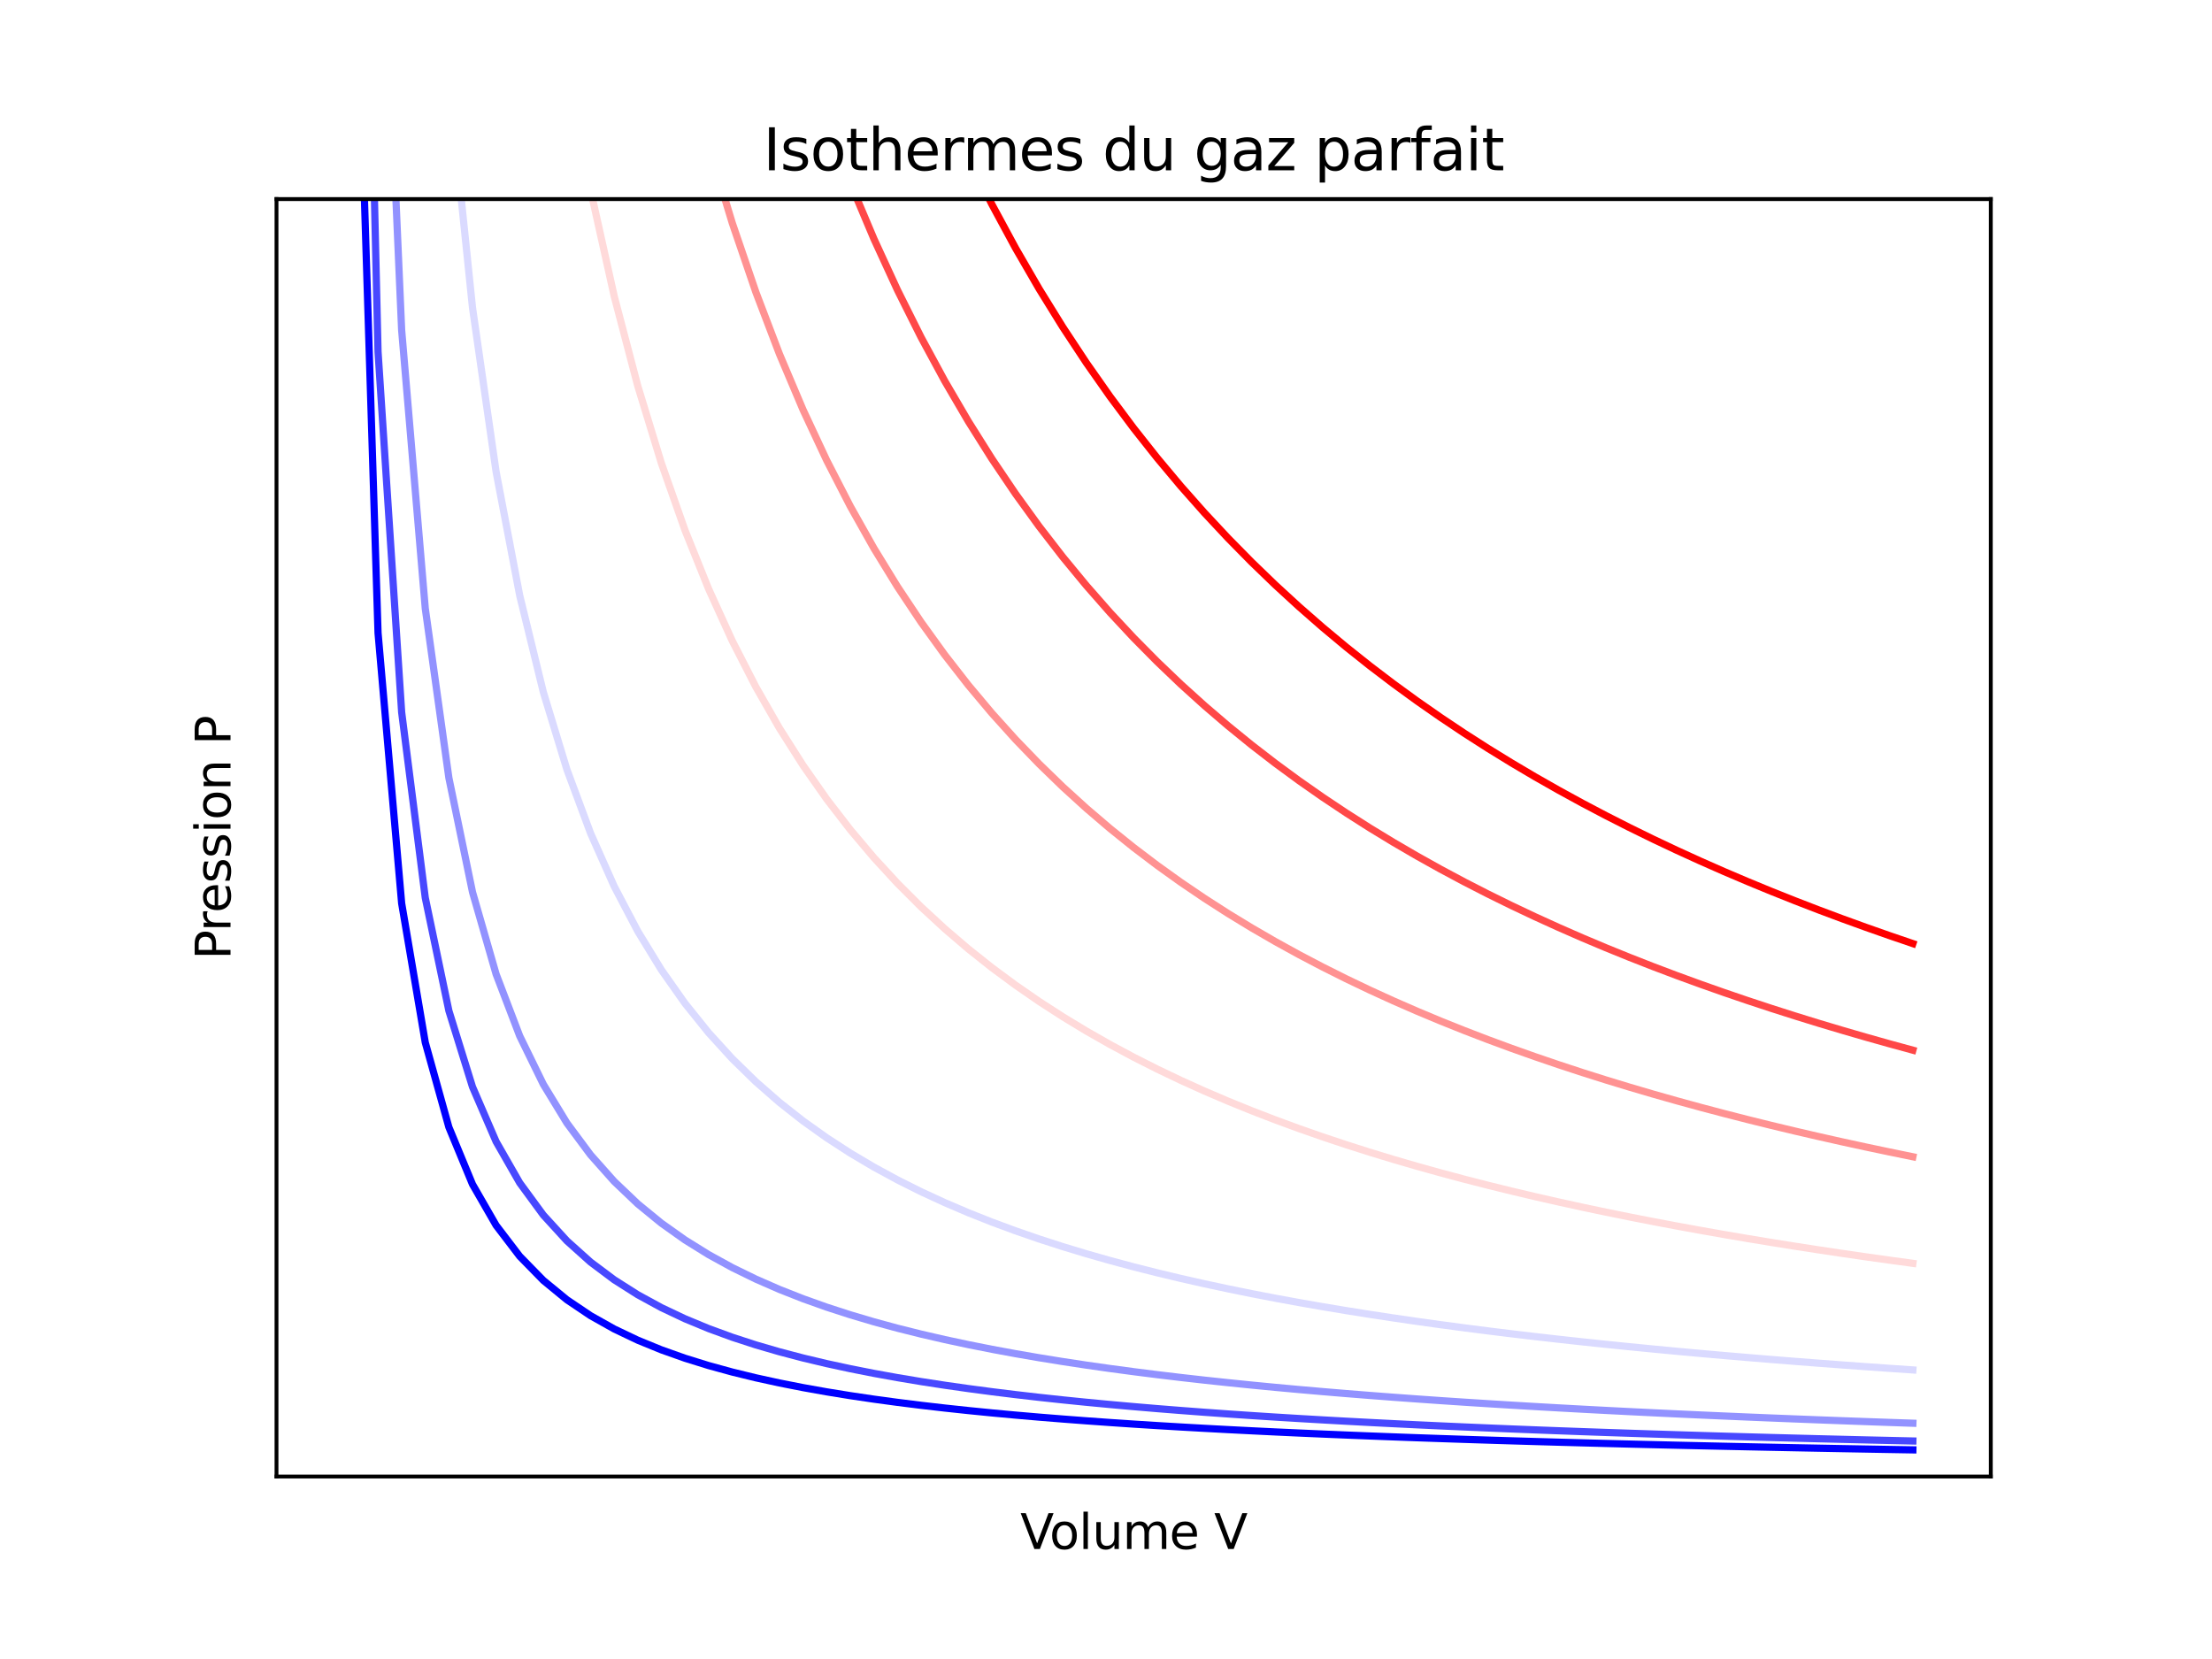<?xml version="1.0" encoding="utf-8" standalone="no"?>
<!DOCTYPE svg PUBLIC "-//W3C//DTD SVG 1.1//EN"
  "http://www.w3.org/Graphics/SVG/1.1/DTD/svg11.dtd">
<svg xmlns:xlink="http://www.w3.org/1999/xlink" width="460.8pt" height="345.6pt" viewBox="0 0 460.8 345.6" xmlns="http://www.w3.org/2000/svg" version="1.1">
 <defs>
  <style type="text/css">*{stroke-linejoin: round; stroke-linecap: butt}</style>
 </defs>
 <g id="figure_1">
  <g id="patch_1">
   <path d="M 0 345.6 
L 460.8 345.6 
L 460.8 0 
L 0 0 
z
" style="fill: #ffffff"/>
  </g>
  <g id="axes_1">
   <g id="patch_2">
    <path d="M 57.6 307.584 
L 414.72 307.584 
L 414.72 41.472 
L 57.6 41.472 
z
" style="fill: #ffffff"/>
   </g>
   <g id="matplotlib.axis_1">
    <g id="text_1">
     <!-- Volume V -->
     <g transform="translate(212.554 322.682) scale(0.1 -0.1)">
      <defs>
       <path id="DejaVuSans-56" d="M 1831 0 
L 50 4666 
L 709 4666 
L 2188 738 
L 3669 4666 
L 4325 4666 
L 2547 0 
L 1831 0 
z
" transform="scale(0.016)"/>
       <path id="DejaVuSans-6f" d="M 1959 3097 
Q 1497 3097 1228 2736 
Q 959 2375 959 1747 
Q 959 1119 1226 758 
Q 1494 397 1959 397 
Q 2419 397 2687 759 
Q 2956 1122 2956 1747 
Q 2956 2369 2687 2733 
Q 2419 3097 1959 3097 
z
M 1959 3584 
Q 2709 3584 3137 3096 
Q 3566 2609 3566 1747 
Q 3566 888 3137 398 
Q 2709 -91 1959 -91 
Q 1206 -91 779 398 
Q 353 888 353 1747 
Q 353 2609 779 3096 
Q 1206 3584 1959 3584 
z
" transform="scale(0.016)"/>
       <path id="DejaVuSans-6c" d="M 603 4863 
L 1178 4863 
L 1178 0 
L 603 0 
L 603 4863 
z
" transform="scale(0.016)"/>
       <path id="DejaVuSans-75" d="M 544 1381 
L 544 3500 
L 1119 3500 
L 1119 1403 
Q 1119 906 1312 657 
Q 1506 409 1894 409 
Q 2359 409 2629 706 
Q 2900 1003 2900 1516 
L 2900 3500 
L 3475 3500 
L 3475 0 
L 2900 0 
L 2900 538 
Q 2691 219 2414 64 
Q 2138 -91 1772 -91 
Q 1169 -91 856 284 
Q 544 659 544 1381 
z
M 1991 3584 
L 1991 3584 
z
" transform="scale(0.016)"/>
       <path id="DejaVuSans-6d" d="M 3328 2828 
Q 3544 3216 3844 3400 
Q 4144 3584 4550 3584 
Q 5097 3584 5394 3201 
Q 5691 2819 5691 2113 
L 5691 0 
L 5113 0 
L 5113 2094 
Q 5113 2597 4934 2840 
Q 4756 3084 4391 3084 
Q 3944 3084 3684 2787 
Q 3425 2491 3425 1978 
L 3425 0 
L 2847 0 
L 2847 2094 
Q 2847 2600 2669 2842 
Q 2491 3084 2119 3084 
Q 1678 3084 1418 2786 
Q 1159 2488 1159 1978 
L 1159 0 
L 581 0 
L 581 3500 
L 1159 3500 
L 1159 2956 
Q 1356 3278 1631 3431 
Q 1906 3584 2284 3584 
Q 2666 3584 2933 3390 
Q 3200 3197 3328 2828 
z
" transform="scale(0.016)"/>
       <path id="DejaVuSans-65" d="M 3597 1894 
L 3597 1613 
L 953 1613 
Q 991 1019 1311 708 
Q 1631 397 2203 397 
Q 2534 397 2845 478 
Q 3156 559 3463 722 
L 3463 178 
Q 3153 47 2828 -22 
Q 2503 -91 2169 -91 
Q 1331 -91 842 396 
Q 353 884 353 1716 
Q 353 2575 817 3079 
Q 1281 3584 2069 3584 
Q 2775 3584 3186 3129 
Q 3597 2675 3597 1894 
z
M 3022 2063 
Q 3016 2534 2758 2815 
Q 2500 3097 2075 3097 
Q 1594 3097 1305 2825 
Q 1016 2553 972 2059 
L 3022 2063 
z
" transform="scale(0.016)"/>
       <path id="DejaVuSans-20" transform="scale(0.016)"/>
      </defs>
      <use xlink:href="#DejaVuSans-56"/>
      <use xlink:href="#DejaVuSans-6f" x="60.658"/>
      <use xlink:href="#DejaVuSans-6c" x="121.84"/>
      <use xlink:href="#DejaVuSans-75" x="149.623"/>
      <use xlink:href="#DejaVuSans-6d" x="213.002"/>
      <use xlink:href="#DejaVuSans-65" x="310.414"/>
      <use xlink:href="#DejaVuSans-20" x="371.938"/>
      <use xlink:href="#DejaVuSans-56" x="403.725"/>
     </g>
    </g>
   </g>
   <g id="matplotlib.axis_2">
    <g id="text_2">
     <!-- Pression P -->
     <g transform="translate(48.02 199.905) rotate(-90) scale(0.1 -0.1)">
      <defs>
       <path id="DejaVuSans-50" d="M 1259 4147 
L 1259 2394 
L 2053 2394 
Q 2494 2394 2734 2622 
Q 2975 2850 2975 3272 
Q 2975 3691 2734 3919 
Q 2494 4147 2053 4147 
L 1259 4147 
z
M 628 4666 
L 2053 4666 
Q 2838 4666 3239 4311 
Q 3641 3956 3641 3272 
Q 3641 2581 3239 2228 
Q 2838 1875 2053 1875 
L 1259 1875 
L 1259 0 
L 628 0 
L 628 4666 
z
" transform="scale(0.016)"/>
       <path id="DejaVuSans-72" d="M 2631 2963 
Q 2534 3019 2420 3045 
Q 2306 3072 2169 3072 
Q 1681 3072 1420 2755 
Q 1159 2438 1159 1844 
L 1159 0 
L 581 0 
L 581 3500 
L 1159 3500 
L 1159 2956 
Q 1341 3275 1631 3429 
Q 1922 3584 2338 3584 
Q 2397 3584 2469 3576 
Q 2541 3569 2628 3553 
L 2631 2963 
z
" transform="scale(0.016)"/>
       <path id="DejaVuSans-73" d="M 2834 3397 
L 2834 2853 
Q 2591 2978 2328 3040 
Q 2066 3103 1784 3103 
Q 1356 3103 1142 2972 
Q 928 2841 928 2578 
Q 928 2378 1081 2264 
Q 1234 2150 1697 2047 
L 1894 2003 
Q 2506 1872 2764 1633 
Q 3022 1394 3022 966 
Q 3022 478 2636 193 
Q 2250 -91 1575 -91 
Q 1294 -91 989 -36 
Q 684 19 347 128 
L 347 722 
Q 666 556 975 473 
Q 1284 391 1588 391 
Q 1994 391 2212 530 
Q 2431 669 2431 922 
Q 2431 1156 2273 1281 
Q 2116 1406 1581 1522 
L 1381 1569 
Q 847 1681 609 1914 
Q 372 2147 372 2553 
Q 372 3047 722 3315 
Q 1072 3584 1716 3584 
Q 2034 3584 2315 3537 
Q 2597 3491 2834 3397 
z
" transform="scale(0.016)"/>
       <path id="DejaVuSans-69" d="M 603 3500 
L 1178 3500 
L 1178 0 
L 603 0 
L 603 3500 
z
M 603 4863 
L 1178 4863 
L 1178 4134 
L 603 4134 
L 603 4863 
z
" transform="scale(0.016)"/>
       <path id="DejaVuSans-6e" d="M 3513 2113 
L 3513 0 
L 2938 0 
L 2938 2094 
Q 2938 2591 2744 2837 
Q 2550 3084 2163 3084 
Q 1697 3084 1428 2787 
Q 1159 2491 1159 1978 
L 1159 0 
L 581 0 
L 581 3500 
L 1159 3500 
L 1159 2956 
Q 1366 3272 1645 3428 
Q 1925 3584 2291 3584 
Q 2894 3584 3203 3211 
Q 3513 2838 3513 2113 
z
" transform="scale(0.016)"/>
      </defs>
      <use xlink:href="#DejaVuSans-50"/>
      <use xlink:href="#DejaVuSans-72" x="58.553"/>
      <use xlink:href="#DejaVuSans-65" x="97.416"/>
      <use xlink:href="#DejaVuSans-73" x="158.939"/>
      <use xlink:href="#DejaVuSans-73" x="211.039"/>
      <use xlink:href="#DejaVuSans-69" x="263.139"/>
      <use xlink:href="#DejaVuSans-6f" x="290.922"/>
      <use xlink:href="#DejaVuSans-6e" x="352.104"/>
      <use xlink:href="#DejaVuSans-20" x="415.482"/>
      <use xlink:href="#DejaVuSans-50" x="447.27"/>
     </g>
    </g>
   </g>
   <g id="line2d_1">
    <path d="M 74.587 -1 
L 78.752 131.848 
L 83.671 188.173 
L 88.59 217.156 
L 93.509 234.818 
L 98.428 246.708 
L 103.347 255.258 
L 108.266 261.702 
L 113.185 266.733 
L 118.104 270.769 
L 123.023 274.08 
L 127.942 276.844 
L 132.861 279.187 
L 137.78 281.199 
L 142.699 282.944 
L 147.618 284.472 
L 152.537 285.822 
L 157.456 287.023 
L 162.375 288.098 
L 167.294 289.067 
L 172.213 289.944 
L 177.132 290.741 
L 182.051 291.47 
L 186.97 292.138 
L 191.889 292.753 
L 196.808 293.32 
L 201.727 293.846 
L 206.646 294.335 
L 211.565 294.79 
L 216.484 295.215 
L 221.403 295.612 
L 226.322 295.985 
L 231.241 296.335 
L 236.16 296.665 
L 241.079 296.976 
L 245.998 297.269 
L 250.917 297.547 
L 255.836 297.811 
L 260.755 298.06 
L 265.674 298.298 
L 270.593 298.524 
L 275.512 298.739 
L 280.431 298.944 
L 285.35 299.14 
L 290.269 299.327 
L 295.188 299.506 
L 300.107 299.677 
L 305.026 299.842 
L 309.945 299.999 
L 314.864 300.151 
L 319.783 300.296 
L 324.702 300.436 
L 329.621 300.57 
L 334.54 300.7 
L 339.459 300.825 
L 344.378 300.945 
L 349.297 301.062 
L 354.216 301.174 
L 359.135 301.282 
L 364.054 301.387 
L 368.973 301.488 
L 373.892 301.587 
L 378.811 301.682 
L 383.73 301.774 
L 388.649 301.863 
L 393.568 301.949 
L 398.487 302.033 
" clip-path="url(#p26a1471de8)" style="fill: none; stroke: #0000ff; stroke-width: 1.5; stroke-linecap: square"/>
   </g>
   <g id="line2d_2">
    <path d="M 77.005 -1 
L 78.752 73.27 
L 83.671 148.37 
L 88.59 187.014 
L 93.509 210.563 
L 98.428 226.416 
L 103.347 237.816 
L 108.266 246.408 
L 113.185 253.116 
L 118.104 258.498 
L 123.023 262.912 
L 127.942 266.598 
L 132.861 269.722 
L 137.78 272.403 
L 142.699 274.73 
L 147.618 276.768 
L 152.537 278.568 
L 157.456 280.169 
L 162.375 281.603 
L 167.294 282.895 
L 172.213 284.064 
L 177.132 285.127 
L 182.051 286.098 
L 186.97 286.989 
L 191.889 287.809 
L 196.808 288.566 
L 201.727 289.267 
L 206.646 289.919 
L 211.565 290.525 
L 216.484 291.092 
L 221.403 291.622 
L 226.322 292.119 
L 231.241 292.585 
L 236.16 293.025 
L 241.079 293.44 
L 245.998 293.831 
L 250.917 294.202 
L 255.836 294.553 
L 260.755 294.886 
L 265.674 295.202 
L 270.593 295.503 
L 275.512 295.79 
L 280.431 296.064 
L 285.35 296.325 
L 290.269 296.574 
L 295.188 296.813 
L 300.107 297.042 
L 305.026 297.261 
L 309.945 297.471 
L 314.864 297.673 
L 319.783 297.867 
L 324.702 298.053 
L 329.621 298.233 
L 334.54 298.405 
L 339.459 298.572 
L 344.378 298.732 
L 349.297 298.887 
L 354.216 299.037 
L 359.135 299.182 
L 364.054 299.321 
L 368.973 299.457 
L 373.892 299.587 
L 378.811 299.714 
L 383.73 299.837 
L 388.649 299.956 
L 393.568 300.071 
L 398.487 300.183 
" clip-path="url(#p26a1471de8)" style="fill: none; stroke: #4848ff; stroke-width: 1.5; stroke-linecap: square"/>
   </g>
   <g id="line2d_3">
    <path d="M 80.624 -1 
L 83.671 68.763 
L 88.59 126.729 
L 93.509 162.052 
L 98.428 185.832 
L 103.347 202.932 
L 108.266 215.82 
L 113.185 225.882 
L 118.104 233.955 
L 123.023 240.576 
L 127.942 246.105 
L 132.861 250.791 
L 137.78 254.813 
L 142.699 258.303 
L 147.618 261.36 
L 152.537 264.06 
L 157.456 266.462 
L 162.375 268.613 
L 167.294 270.55 
L 172.213 272.303 
L 177.132 273.898 
L 182.051 275.355 
L 186.97 276.692 
L 191.889 277.921 
L 196.808 279.057 
L 201.727 280.109 
L 206.646 281.086 
L 211.565 281.996 
L 216.484 282.845 
L 221.403 283.64 
L 226.322 284.386 
L 231.241 285.086 
L 236.16 285.746 
L 241.079 286.367 
L 245.998 286.955 
L 250.917 287.511 
L 255.836 288.037 
L 260.755 288.537 
L 265.674 289.012 
L 270.593 289.463 
L 275.512 289.893 
L 280.431 290.304 
L 285.35 290.695 
L 290.269 291.07 
L 295.188 291.428 
L 300.107 291.771 
L 305.026 292.099 
L 309.945 292.414 
L 314.864 292.717 
L 319.783 293.008 
L 324.702 293.288 
L 329.621 293.557 
L 334.54 293.816 
L 339.459 294.066 
L 344.378 294.307 
L 349.297 294.539 
L 354.216 294.764 
L 359.135 294.98 
L 364.054 295.19 
L 368.973 295.393 
L 373.892 295.589 
L 378.811 295.779 
L 383.73 295.963 
L 388.649 296.142 
L 393.568 296.315 
L 398.487 296.483 
" clip-path="url(#p26a1471de8)" style="fill: none; stroke: #9292ff; stroke-width: 1.5; stroke-linecap: square"/>
   </g>
   <g id="line2d_4">
    <path d="M 92.289 -1 
L 93.509 16.52 
L 98.428 64.079 
L 103.347 98.279 
L 108.266 124.056 
L 113.185 144.179 
L 118.104 160.326 
L 123.023 173.569 
L 127.942 184.626 
L 132.861 193.998 
L 137.78 202.042 
L 142.699 209.022 
L 147.618 215.137 
L 152.537 220.537 
L 157.456 225.34 
L 162.375 229.642 
L 167.294 233.516 
L 172.213 237.023 
L 177.132 240.213 
L 182.051 243.127 
L 186.97 245.799 
L 191.889 248.259 
L 196.808 250.53 
L 201.727 252.634 
L 206.646 254.588 
L 211.565 256.408 
L 216.484 258.107 
L 221.403 259.697 
L 226.322 261.188 
L 231.241 262.588 
L 236.16 263.907 
L 241.079 265.151 
L 245.998 266.326 
L 250.917 267.437 
L 255.836 268.49 
L 260.755 269.49 
L 265.674 270.439 
L 270.593 271.342 
L 275.512 272.203 
L 280.431 273.023 
L 285.35 273.807 
L 290.269 274.555 
L 295.188 275.271 
L 300.107 275.957 
L 305.026 276.614 
L 309.945 277.245 
L 314.864 277.85 
L 319.783 278.432 
L 324.702 278.991 
L 329.621 279.53 
L 334.54 280.048 
L 339.459 280.547 
L 344.378 281.029 
L 349.297 281.494 
L 354.216 281.943 
L 359.135 282.377 
L 364.054 282.796 
L 368.973 283.202 
L 373.892 283.594 
L 378.811 283.974 
L 383.73 284.342 
L 388.649 284.699 
L 393.568 285.045 
L 398.487 285.381 
" clip-path="url(#p26a1471de8)" style="fill: none; stroke: #dadaff; stroke-width: 1.5; stroke-linecap: square"/>
   </g>
   <g id="line2d_5">
    <path d="M 115.961 -1 
L 118.104 13.068 
L 123.023 39.553 
L 127.942 61.668 
L 132.861 80.411 
L 137.78 96.5 
L 142.699 110.461 
L 147.618 122.689 
L 152.537 133.489 
L 157.456 143.097 
L 162.375 151.7 
L 167.294 159.447 
L 172.213 166.462 
L 177.132 172.841 
L 182.051 178.669 
L 186.97 184.014 
L 191.889 188.933 
L 196.808 193.476 
L 201.727 197.683 
L 206.646 201.592 
L 211.565 205.231 
L 216.484 208.63 
L 221.403 211.809 
L 226.322 214.791 
L 231.241 217.593 
L 236.16 220.23 
L 241.079 222.718 
L 245.998 225.067 
L 250.917 227.29 
L 255.836 229.396 
L 260.755 231.395 
L 265.674 233.294 
L 270.593 235.101 
L 275.512 236.822 
L 280.431 238.463 
L 285.35 240.029 
L 290.269 241.527 
L 295.188 242.959 
L 300.107 244.33 
L 305.026 245.645 
L 309.945 246.906 
L 314.864 248.117 
L 319.783 249.28 
L 324.702 250.398 
L 329.621 251.475 
L 334.54 252.512 
L 339.459 253.511 
L 344.378 254.474 
L 349.297 255.404 
L 354.216 256.302 
L 359.135 257.169 
L 364.054 258.008 
L 368.973 258.819 
L 373.892 259.604 
L 378.811 260.364 
L 383.73 261.101 
L 388.649 261.815 
L 393.568 262.507 
L 398.487 263.178 
" clip-path="url(#p26a1471de8)" style="fill: none; stroke: #ffdada; stroke-width: 1.5; stroke-linecap: square"/>
   </g>
   <g id="line2d_6">
    <path d="M 139.669 -1 
L 142.699 11.899 
L 147.618 30.242 
L 152.537 46.442 
L 157.456 60.853 
L 162.375 73.758 
L 167.294 85.379 
L 172.213 95.9 
L 177.132 105.47 
L 182.051 114.212 
L 186.97 122.229 
L 191.889 129.608 
L 196.808 136.422 
L 201.727 142.733 
L 206.646 148.595 
L 211.565 154.055 
L 216.484 159.152 
L 221.403 163.922 
L 226.322 168.395 
L 231.241 172.597 
L 236.16 176.553 
L 241.079 180.284 
L 245.998 183.809 
L 250.917 187.143 
L 255.836 190.303 
L 260.755 193.301 
L 265.674 196.149 
L 270.593 198.859 
L 275.512 201.441 
L 280.431 203.902 
L 285.35 206.252 
L 290.269 208.498 
L 295.188 210.646 
L 300.107 212.704 
L 305.026 214.675 
L 309.945 216.567 
L 314.864 218.383 
L 319.783 220.128 
L 324.702 221.806 
L 329.621 223.421 
L 334.54 224.976 
L 339.459 226.474 
L 344.378 227.92 
L 349.297 229.314 
L 354.216 230.661 
L 359.135 231.962 
L 364.054 233.22 
L 368.973 234.437 
L 373.892 235.614 
L 378.811 236.754 
L 383.73 237.859 
L 388.649 238.93 
L 393.568 239.968 
L 398.487 240.975 
" clip-path="url(#p26a1471de8)" style="fill: none; stroke: #ff9292; stroke-width: 1.5; stroke-linecap: square"/>
   </g>
   <g id="line2d_7">
    <path d="M 163.386 -1 
L 167.294 11.311 
L 172.213 25.339 
L 177.132 38.099 
L 182.051 49.755 
L 186.97 60.444 
L 191.889 70.282 
L 196.808 79.368 
L 201.727 87.783 
L 206.646 95.599 
L 211.565 102.879 
L 216.484 109.675 
L 221.403 116.035 
L 226.322 121.998 
L 231.241 127.602 
L 236.16 132.877 
L 241.079 137.851 
L 245.998 142.55 
L 250.917 146.996 
L 255.836 151.209 
L 260.755 155.206 
L 265.674 159.004 
L 270.593 162.618 
L 275.512 166.059 
L 280.431 169.342 
L 285.35 172.475 
L 290.269 175.469 
L 295.188 178.334 
L 300.107 181.077 
L 305.026 183.706 
L 309.945 186.228 
L 314.864 188.649 
L 319.783 190.976 
L 324.702 193.213 
L 329.621 195.366 
L 334.54 197.44 
L 339.459 199.438 
L 344.378 201.365 
L 349.297 203.224 
L 354.216 205.02 
L 359.135 206.755 
L 364.054 208.432 
L 368.973 210.054 
L 373.892 211.624 
L 378.811 213.145 
L 383.73 214.617 
L 388.649 216.045 
L 393.568 217.429 
L 398.487 218.773 
" clip-path="url(#p26a1471de8)" style="fill: none; stroke: #ff4848; stroke-width: 1.5; stroke-linecap: square"/>
   </g>
   <g id="line2d_8">
    <path d="M 187.106 -1 
L 191.889 10.957 
L 196.808 22.313 
L 201.727 32.832 
L 206.646 42.603 
L 211.565 51.703 
L 216.484 60.198 
L 221.403 68.147 
L 226.322 75.602 
L 231.241 82.606 
L 236.16 89.2 
L 241.079 95.418 
L 245.998 101.292 
L 250.917 106.849 
L 255.836 112.115 
L 260.755 117.112 
L 265.674 121.859 
L 270.593 126.376 
L 275.512 130.678 
L 280.431 134.781 
L 285.35 138.698 
L 290.269 142.441 
L 295.188 146.021 
L 300.107 149.45 
L 305.026 152.736 
L 309.945 155.889 
L 314.864 158.915 
L 319.783 161.824 
L 324.702 164.62 
L 329.621 167.312 
L 334.54 169.903 
L 339.459 172.401 
L 344.378 174.81 
L 349.297 177.135 
L 354.216 179.379 
L 359.135 181.548 
L 364.054 183.644 
L 368.973 185.672 
L 373.892 187.634 
L 378.811 189.535 
L 383.73 191.376 
L 388.649 193.16 
L 393.568 194.891 
L 398.487 196.57 
" clip-path="url(#p26a1471de8)" style="fill: none; stroke: #ff0000; stroke-width: 1.5; stroke-linecap: square"/>
   </g>
   <g id="patch_3">
    <path d="M 57.6 307.584 
L 57.6 41.472 
" style="fill: none; stroke: #000000; stroke-width: 0.8; stroke-linejoin: miter; stroke-linecap: square"/>
   </g>
   <g id="patch_4">
    <path d="M 414.72 307.584 
L 414.72 41.472 
" style="fill: none; stroke: #000000; stroke-width: 0.8; stroke-linejoin: miter; stroke-linecap: square"/>
   </g>
   <g id="patch_5">
    <path d="M 57.6 307.584 
L 414.72 307.584 
" style="fill: none; stroke: #000000; stroke-width: 0.8; stroke-linejoin: miter; stroke-linecap: square"/>
   </g>
   <g id="patch_6">
    <path d="M 57.6 41.472 
L 414.72 41.472 
" style="fill: none; stroke: #000000; stroke-width: 0.8; stroke-linejoin: miter; stroke-linecap: square"/>
   </g>
   <g id="text_3">
    <!-- Isothermes du gaz parfait -->
    <g transform="translate(158.995 35.472) scale(0.12 -0.12)">
     <defs>
      <path id="DejaVuSans-49" d="M 628 4666 
L 1259 4666 
L 1259 0 
L 628 0 
L 628 4666 
z
" transform="scale(0.016)"/>
      <path id="DejaVuSans-74" d="M 1172 4494 
L 1172 3500 
L 2356 3500 
L 2356 3053 
L 1172 3053 
L 1172 1153 
Q 1172 725 1289 603 
Q 1406 481 1766 481 
L 2356 481 
L 2356 0 
L 1766 0 
Q 1100 0 847 248 
Q 594 497 594 1153 
L 594 3053 
L 172 3053 
L 172 3500 
L 594 3500 
L 594 4494 
L 1172 4494 
z
" transform="scale(0.016)"/>
      <path id="DejaVuSans-68" d="M 3513 2113 
L 3513 0 
L 2938 0 
L 2938 2094 
Q 2938 2591 2744 2837 
Q 2550 3084 2163 3084 
Q 1697 3084 1428 2787 
Q 1159 2491 1159 1978 
L 1159 0 
L 581 0 
L 581 4863 
L 1159 4863 
L 1159 2956 
Q 1366 3272 1645 3428 
Q 1925 3584 2291 3584 
Q 2894 3584 3203 3211 
Q 3513 2838 3513 2113 
z
" transform="scale(0.016)"/>
      <path id="DejaVuSans-64" d="M 2906 2969 
L 2906 4863 
L 3481 4863 
L 3481 0 
L 2906 0 
L 2906 525 
Q 2725 213 2448 61 
Q 2172 -91 1784 -91 
Q 1150 -91 751 415 
Q 353 922 353 1747 
Q 353 2572 751 3078 
Q 1150 3584 1784 3584 
Q 2172 3584 2448 3432 
Q 2725 3281 2906 2969 
z
M 947 1747 
Q 947 1113 1208 752 
Q 1469 391 1925 391 
Q 2381 391 2643 752 
Q 2906 1113 2906 1747 
Q 2906 2381 2643 2742 
Q 2381 3103 1925 3103 
Q 1469 3103 1208 2742 
Q 947 2381 947 1747 
z
" transform="scale(0.016)"/>
      <path id="DejaVuSans-67" d="M 2906 1791 
Q 2906 2416 2648 2759 
Q 2391 3103 1925 3103 
Q 1463 3103 1205 2759 
Q 947 2416 947 1791 
Q 947 1169 1205 825 
Q 1463 481 1925 481 
Q 2391 481 2648 825 
Q 2906 1169 2906 1791 
z
M 3481 434 
Q 3481 -459 3084 -895 
Q 2688 -1331 1869 -1331 
Q 1566 -1331 1297 -1286 
Q 1028 -1241 775 -1147 
L 775 -588 
Q 1028 -725 1275 -790 
Q 1522 -856 1778 -856 
Q 2344 -856 2625 -561 
Q 2906 -266 2906 331 
L 2906 616 
Q 2728 306 2450 153 
Q 2172 0 1784 0 
Q 1141 0 747 490 
Q 353 981 353 1791 
Q 353 2603 747 3093 
Q 1141 3584 1784 3584 
Q 2172 3584 2450 3431 
Q 2728 3278 2906 2969 
L 2906 3500 
L 3481 3500 
L 3481 434 
z
" transform="scale(0.016)"/>
      <path id="DejaVuSans-61" d="M 2194 1759 
Q 1497 1759 1228 1600 
Q 959 1441 959 1056 
Q 959 750 1161 570 
Q 1363 391 1709 391 
Q 2188 391 2477 730 
Q 2766 1069 2766 1631 
L 2766 1759 
L 2194 1759 
z
M 3341 1997 
L 3341 0 
L 2766 0 
L 2766 531 
Q 2569 213 2275 61 
Q 1981 -91 1556 -91 
Q 1019 -91 701 211 
Q 384 513 384 1019 
Q 384 1609 779 1909 
Q 1175 2209 1959 2209 
L 2766 2209 
L 2766 2266 
Q 2766 2663 2505 2880 
Q 2244 3097 1772 3097 
Q 1472 3097 1187 3025 
Q 903 2953 641 2809 
L 641 3341 
Q 956 3463 1253 3523 
Q 1550 3584 1831 3584 
Q 2591 3584 2966 3190 
Q 3341 2797 3341 1997 
z
" transform="scale(0.016)"/>
      <path id="DejaVuSans-7a" d="M 353 3500 
L 3084 3500 
L 3084 2975 
L 922 459 
L 3084 459 
L 3084 0 
L 275 0 
L 275 525 
L 2438 3041 
L 353 3041 
L 353 3500 
z
" transform="scale(0.016)"/>
      <path id="DejaVuSans-70" d="M 1159 525 
L 1159 -1331 
L 581 -1331 
L 581 3500 
L 1159 3500 
L 1159 2969 
Q 1341 3281 1617 3432 
Q 1894 3584 2278 3584 
Q 2916 3584 3314 3078 
Q 3713 2572 3713 1747 
Q 3713 922 3314 415 
Q 2916 -91 2278 -91 
Q 1894 -91 1617 61 
Q 1341 213 1159 525 
z
M 3116 1747 
Q 3116 2381 2855 2742 
Q 2594 3103 2138 3103 
Q 1681 3103 1420 2742 
Q 1159 2381 1159 1747 
Q 1159 1113 1420 752 
Q 1681 391 2138 391 
Q 2594 391 2855 752 
Q 3116 1113 3116 1747 
z
" transform="scale(0.016)"/>
      <path id="DejaVuSans-66" d="M 2375 4863 
L 2375 4384 
L 1825 4384 
Q 1516 4384 1395 4259 
Q 1275 4134 1275 3809 
L 1275 3500 
L 2222 3500 
L 2222 3053 
L 1275 3053 
L 1275 0 
L 697 0 
L 697 3053 
L 147 3053 
L 147 3500 
L 697 3500 
L 697 3744 
Q 697 4328 969 4595 
Q 1241 4863 1831 4863 
L 2375 4863 
z
" transform="scale(0.016)"/>
     </defs>
     <use xlink:href="#DejaVuSans-49"/>
     <use xlink:href="#DejaVuSans-73" x="29.492"/>
     <use xlink:href="#DejaVuSans-6f" x="81.592"/>
     <use xlink:href="#DejaVuSans-74" x="142.773"/>
     <use xlink:href="#DejaVuSans-68" x="181.982"/>
     <use xlink:href="#DejaVuSans-65" x="245.361"/>
     <use xlink:href="#DejaVuSans-72" x="306.885"/>
     <use xlink:href="#DejaVuSans-6d" x="346.248"/>
     <use xlink:href="#DejaVuSans-65" x="443.66"/>
     <use xlink:href="#DejaVuSans-73" x="505.184"/>
     <use xlink:href="#DejaVuSans-20" x="557.283"/>
     <use xlink:href="#DejaVuSans-64" x="589.07"/>
     <use xlink:href="#DejaVuSans-75" x="652.547"/>
     <use xlink:href="#DejaVuSans-20" x="715.926"/>
     <use xlink:href="#DejaVuSans-67" x="747.713"/>
     <use xlink:href="#DejaVuSans-61" x="811.189"/>
     <use xlink:href="#DejaVuSans-7a" x="872.469"/>
     <use xlink:href="#DejaVuSans-20" x="924.959"/>
     <use xlink:href="#DejaVuSans-70" x="956.746"/>
     <use xlink:href="#DejaVuSans-61" x="1020.223"/>
     <use xlink:href="#DejaVuSans-72" x="1081.502"/>
     <use xlink:href="#DejaVuSans-66" x="1122.615"/>
     <use xlink:href="#DejaVuSans-61" x="1157.82"/>
     <use xlink:href="#DejaVuSans-69" x="1219.1"/>
     <use xlink:href="#DejaVuSans-74" x="1246.883"/>
    </g>
   </g>
  </g>
 </g>
 <defs>
  <clipPath id="p26a1471de8">
   <rect x="57.6" y="41.472" width="357.12" height="266.112"/>
  </clipPath>
 </defs>
</svg>

